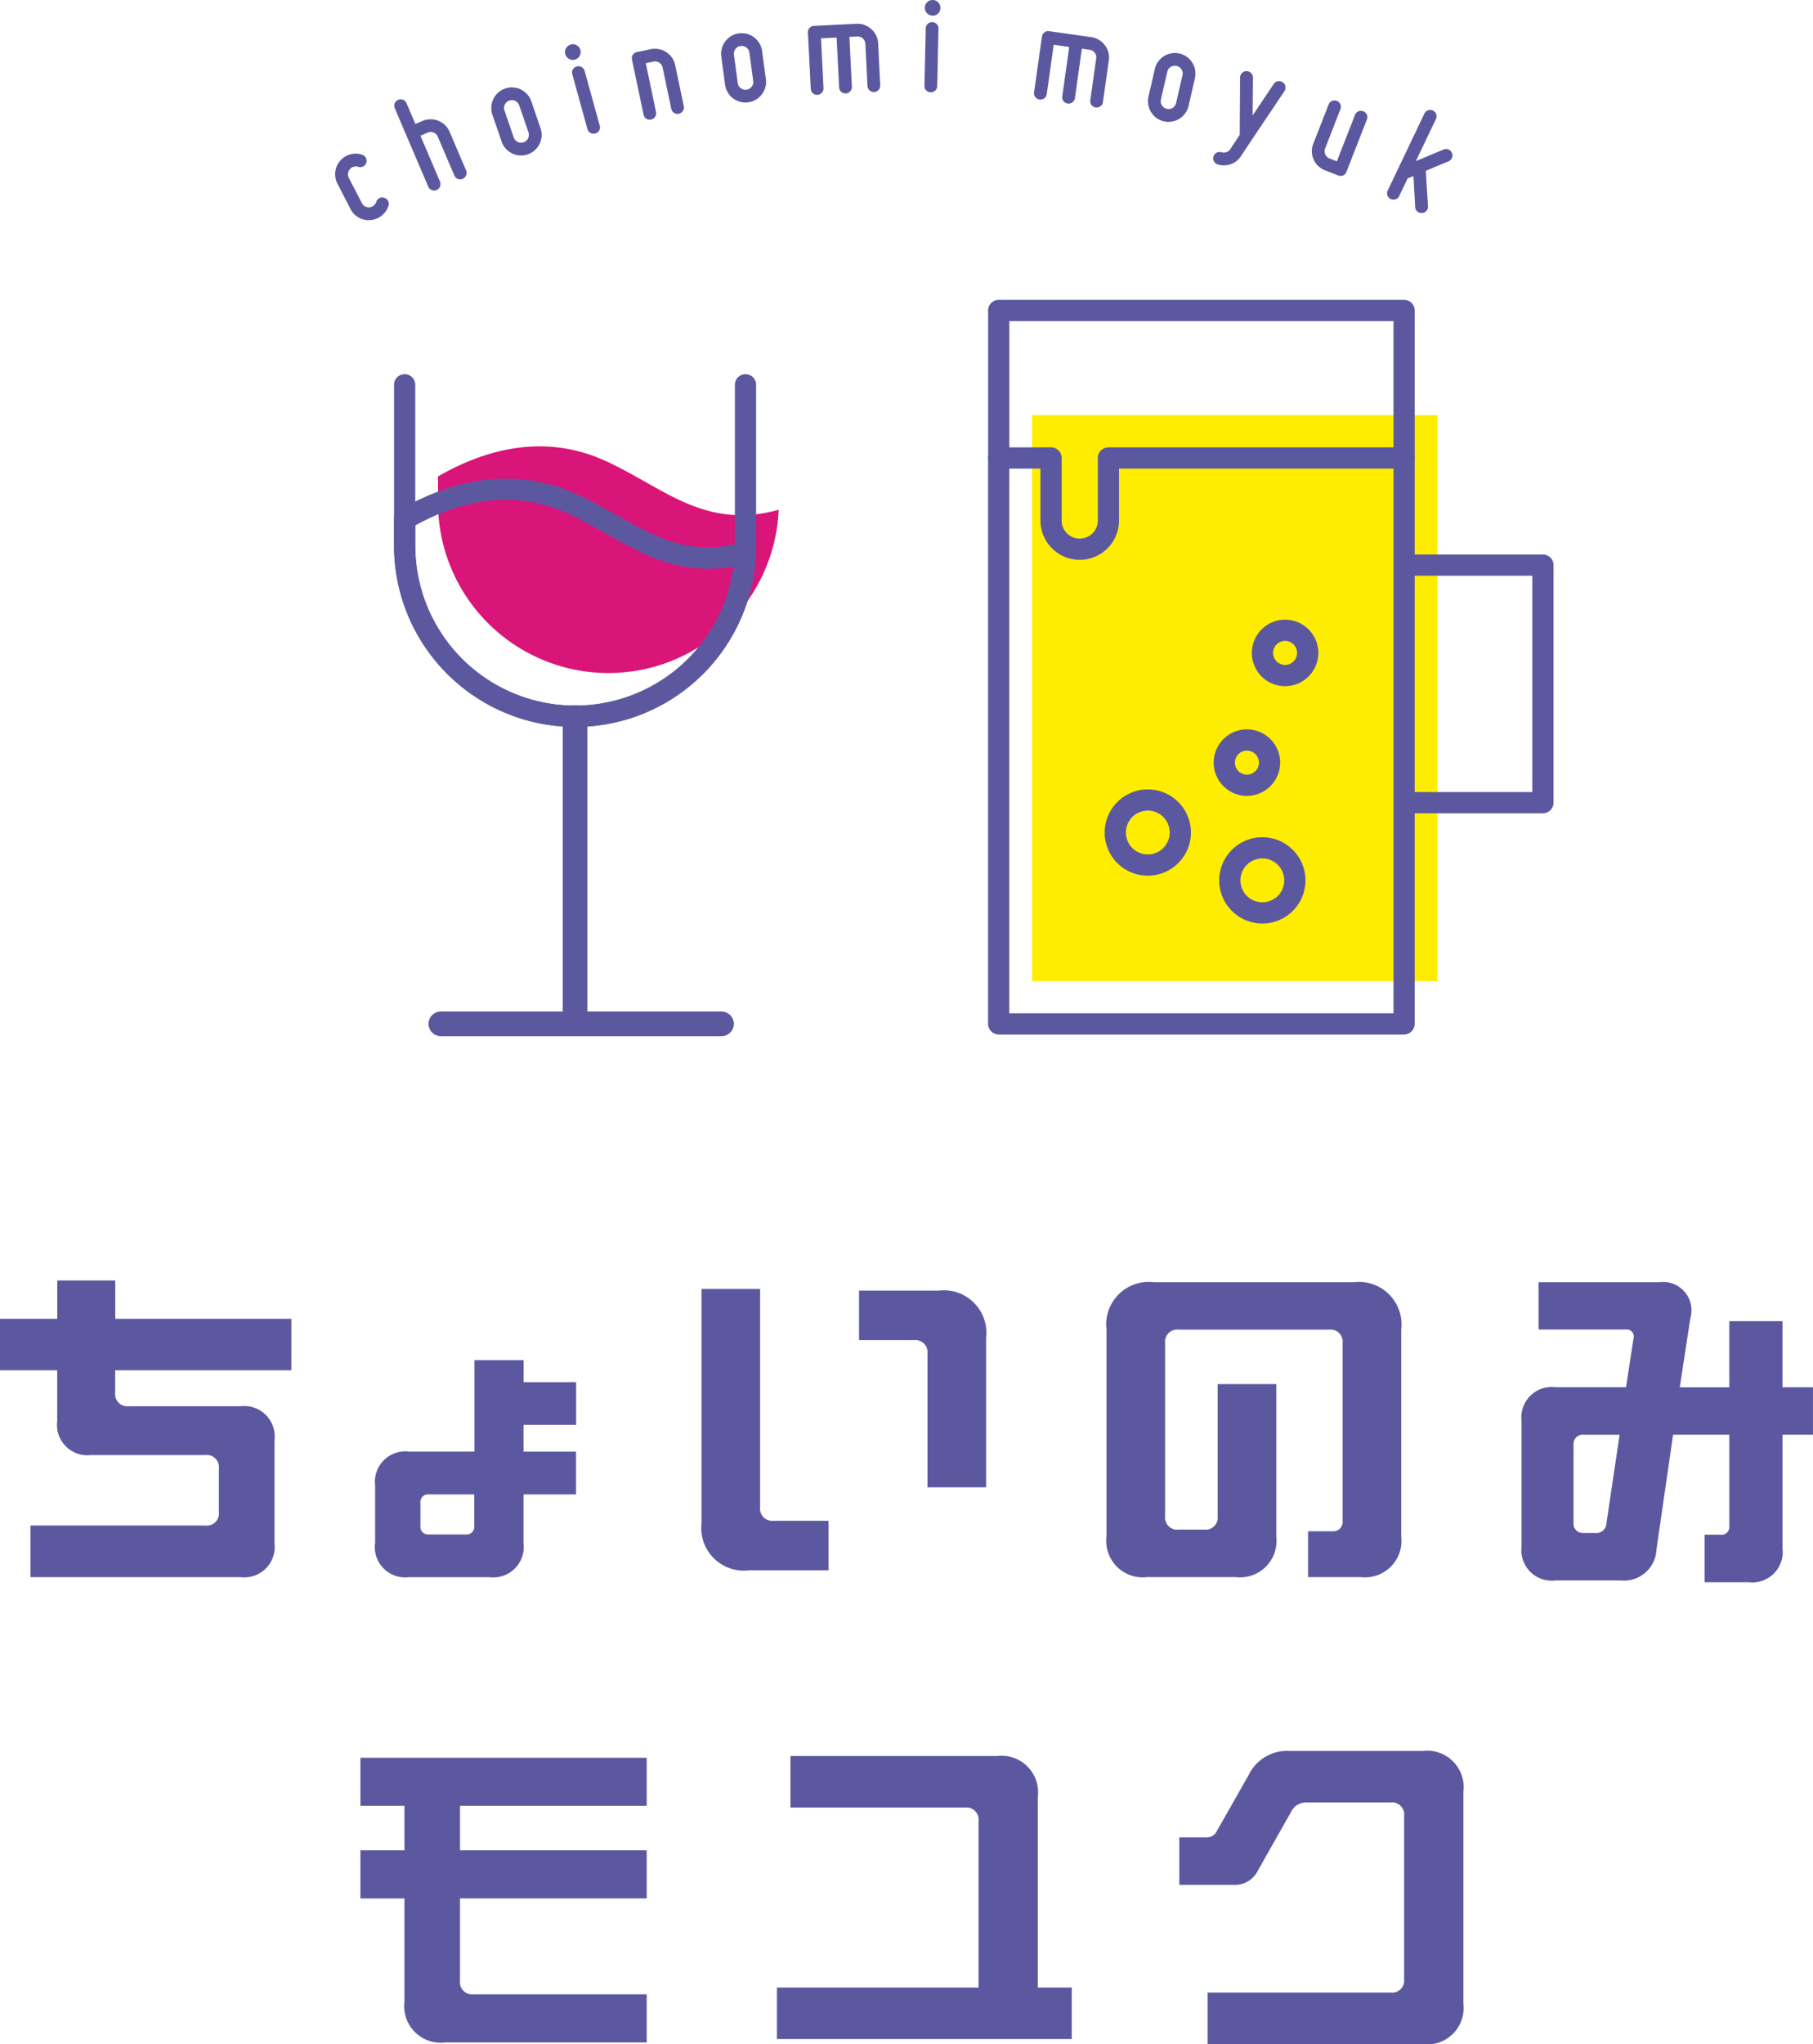 <svg xmlns="http://www.w3.org/2000/svg" xmlns:xlink="http://www.w3.org/1999/xlink" width="128.187" height="144.454" viewBox="0 0 128.187 144.454">
  <defs>
    <clipPath id="clip-path">
      <rect id="長方形_70" data-name="長方形 70" width="128.187" height="144.454" fill="none"/>
    </clipPath>
  </defs>
  <g id="content_newinfo_img01" transform="translate(0 0)">
    <g id="グループ_104" data-name="グループ 104" transform="translate(0 0)" clip-path="url(#clip-path)">
      <path id="パス_1748" data-name="パス 1748" d="M36.2,38.263H16.351a.869.869,0,0,1,0-1.738H36.2a.869.869,0,1,1,0,1.738" transform="translate(14.817 34.957)" fill="#5c58a0"/>
      <rect id="長方形_69" data-name="長方形 69" width="28.665" height="39.992" transform="translate(72.972 29.335)" fill="#ffed00"/>
      <path id="パス_1749" data-name="パス 1749" d="M27.675,17.15c-4.423-2.028-8.664-.748-11.85,1.092v1.877A12.048,12.048,0,0,0,39.91,20.6c-5.268,1.44-8.12-1.568-12.236-3.454" transform="translate(15.145 15.426)" fill="#d91579"/>
      <path id="パス_1750" data-name="パス 1750" d="M65.106,57.646H36.452a.761.761,0,0,1-.755-.755V16.9a.751.751,0,0,1,1.5,0V56.145H64.362V16.9a.751.751,0,0,1,1.5,0V56.891a.763.763,0,0,1-.757.755" transform="translate(34.164 15.46)" fill="#5c58a0"/>
      <path id="パス_1751" data-name="パス 1751" d="M47.1,36.329a3.049,3.049,0,1,1,3.049-3.047A3.052,3.052,0,0,1,47.1,36.329m0-4.6a1.549,1.549,0,1,0,1.548,1.55,1.551,1.551,0,0,0-1.548-1.55" transform="translate(42.154 28.933)" fill="#5c58a0"/>
      <path id="パス_1752" data-name="パス 1752" d="M42.959,34.6a3.049,3.049,0,1,1,3.049-3.049A3.053,3.053,0,0,1,42.959,34.6m0-4.6a1.549,1.549,0,1,0,1.548,1.548,1.549,1.549,0,0,0-1.548-1.548" transform="translate(38.196 27.282)" fill="#5c58a0"/>
      <path id="パス_1753" data-name="パス 1753" d="M47.577,27.076a2.35,2.35,0,1,1,2.35-2.35,2.354,2.354,0,0,1-2.35,2.35m0-3.2a.849.849,0,1,0,.849.849.851.851,0,0,0-.849-.849" transform="translate(43.285 21.414)" fill="#5c58a0"/>
      <path id="パス_1754" data-name="パス 1754" d="M46.2,31.037a2.35,2.35,0,1,1,2.35-2.35,2.354,2.354,0,0,1-2.35,2.35m0-3.2a.849.849,0,1,0,.849.849.851.851,0,0,0-.849-.849" transform="translate(41.963 25.205)" fill="#5c58a0"/>
      <path id="パス_1755" data-name="パス 1755" d="M60.839,38.31H51.166a.751.751,0,0,1,0-1.5H60.09V21.522H51.166a.751.751,0,0,1,0-1.5h9.674a.751.751,0,0,1,.75.752V37.56a.751.751,0,0,1-.75.75" transform="translate(48.251 19.162)" fill="#5c58a0"/>
      <path id="パス_1756" data-name="パス 1756" d="M27.035,38.42a12.814,12.814,0,0,1-12.8-12.8V14.282a.751.751,0,1,1,1.5,0V25.621a11.3,11.3,0,0,0,22.6,0V14.282a.751.751,0,1,1,1.5,0V25.621a12.814,12.814,0,0,1-12.8,12.8" transform="translate(13.625 12.949)" fill="#5c58a0"/>
      <path id="パス_1757" data-name="パス 1757" d="M21.2,48.435a.869.869,0,0,1-.869-.869V26.332a.869.869,0,1,1,1.738,0V47.566a.869.869,0,0,1-.869.869" transform="translate(19.459 24.37)" fill="#5c58a0"/>
      <path id="パス_1758" data-name="パス 1758" d="M42.177,29.2A2.784,2.784,0,0,1,39.4,26.418V22.75H36.449A.752.752,0,0,1,35.7,22V11.58a.752.752,0,0,1,.752-.752H65.113a.751.751,0,0,1,.75.752V22a.751.751,0,0,1-.75.752H44.956v3.668A2.784,2.784,0,0,1,42.177,29.2M37.2,21.249h2.949a.751.751,0,0,1,.75.75v4.419a1.279,1.279,0,1,0,2.558,0V22a.751.751,0,0,1,.752-.75H64.362v-8.92H37.2Z" transform="translate(34.164 10.363)" fill="#5c58a0"/>
      <path id="パス_1759" data-name="パス 1759" d="M27.035,34.826a12.814,12.814,0,0,1-12.8-12.8V20.15a.751.751,0,0,1,.376-.648c4.337-2.507,8.674-2.9,12.537-1.125,1.018.466,1.951.994,2.853,1.5,2.771,1.566,5.165,2.922,8.873,1.908a.752.752,0,0,1,.947.753A12.759,12.759,0,0,1,27.035,34.826m-11.3-14.238v1.438a11.3,11.3,0,0,0,22.506,1.444c-3.73.679-6.286-.761-8.979-2.284-.877-.5-1.781-1.008-2.74-1.448-3.343-1.53-6.971-1.243-10.787.849" transform="translate(13.625 16.543)" fill="#5c58a0"/>
      <path id="パス_1760" data-name="パス 1760" d="M8.145,52.583v1.581a.86.86,0,0,0,.957.959h7.906a2.15,2.15,0,0,1,2.4,2.393V64.8a2.151,2.151,0,0,1-2.4,2.4H2.157V63.554H14.517a.86.86,0,0,0,.959-.957V59.53a.862.862,0,0,0-.959-.959H6.445a2.149,2.149,0,0,1-2.4-2.4V52.583H0v-3.64H4.049V46.236h4.1v2.707H20.6v3.64Z" transform="translate(0 44.251)" fill="#5c58a0"/>
      <path id="パス_1761" data-name="パス 1761" d="M13.553,62.046V57.974a2.15,2.15,0,0,1,2.4-2.4h4.623V49.112h3.474v1.556h3.713v3.018H24.045v1.892h3.713V58.6H24.045v3.45a2.15,2.15,0,0,1-2.4,2.4h-5.7a2.149,2.149,0,0,1-2.4-2.4m6.419-.622a.542.542,0,0,0,.6-.6V58.6h-3.21a.543.543,0,0,0-.6.6v1.63a.542.542,0,0,0,.6.6Z" transform="translate(12.971 47.003)" fill="#5c58a0"/>
      <path id="パス_1762" data-name="パス 1762" d="M25.344,63.07V46.541h4.143V61.966a.861.861,0,0,0,.959.959h3.881v3.5H28.7a3.008,3.008,0,0,1-3.352-3.352M41.321,51.117a.861.861,0,0,0-.959-.959H36.482v-3.5h5.63a3.011,3.011,0,0,1,3.354,3.354V60.561H41.321Z" transform="translate(24.256 44.543)" fill="#5c58a0"/>
      <path id="パス_1763" data-name="パス 1763" d="M39.975,64.263V49.651A3.01,3.01,0,0,1,43.329,46.3H57.461a3.01,3.01,0,0,1,3.354,3.354V64.263a2.58,2.58,0,0,1-2.875,2.875H54.228V63.9h1.724a.656.656,0,0,0,.718-.72V50.608a.859.859,0,0,0-.957-.957H45.077a.859.859,0,0,0-.957.957V62.824a.859.859,0,0,0,.957.959h1.8a.861.861,0,0,0,.959-.959V53.5h4.143V64.263A2.58,2.58,0,0,1,49.1,67.138H42.85a2.58,2.58,0,0,1-2.875-2.875" transform="translate(38.258 44.309)" fill="#5c58a0"/>
      <path id="パス_1764" data-name="パス 1764" d="M67.909,64.141h1.149a.543.543,0,0,0,.6-.6V57.076H65.682l-1.174,8.1a2.3,2.3,0,0,1-2.538,2.2h-4.6a2.151,2.151,0,0,1-2.4-2.4V56.117a2.15,2.15,0,0,1,2.4-2.4h4.985l.526-3.425a.5.5,0,0,0-.552-.648H56.171V46.3H64.7a2.008,2.008,0,0,1,2.2,2.562l-.744,4.863h3.5V49.051h3.76v4.671h2.157v3.354H73.418V65.1a2.15,2.15,0,0,1-2.4,2.4H67.909ZM60.2,64.022a.707.707,0,0,0,.767-.671l.934-6.274h-2.54a.655.655,0,0,0-.718.718V63.3a.655.655,0,0,0,.718.718Z" transform="translate(52.612 44.309)" fill="#5c58a0"/>
      <path id="パス_1765" data-name="パス 1765" d="M16.135,80.716V73.411H13.021v-3.4h3.114V66.87H13.021v-3.4H33.263v3.4h-13.2v3.139h13.2v3.4h-13.2v5.82a.86.86,0,0,0,.957.959H33.263v3.4H19.01a2.58,2.58,0,0,1-2.875-2.875" transform="translate(12.462 60.744)" fill="#5c58a0"/>
      <path id="パス_1766" data-name="パス 1766" d="M28.069,79.768H42.322V68.006a.859.859,0,0,0-.959-.957H29.026V63.407H43.639a2.58,2.58,0,0,1,2.875,2.875V79.768h2.4V83.41H28.069Z" transform="translate(26.864 60.684)" fill="#5c58a0"/>
      <path id="パス_1767" data-name="パス 1767" d="M44.607,80.3H57.543a.859.859,0,0,0,.957-.957V67.823a.859.859,0,0,0-.957-.959H51.656a1.184,1.184,0,0,0-1.151.671L48.159,71.68a1.805,1.805,0,0,1-1.724,1.006H42.607V69.332h1.91a.766.766,0,0,0,.718-.407l2.3-4.049a3.005,3.005,0,0,1,2.875-1.652h9.41A2.579,2.579,0,0,1,62.692,66.1V81.07a2.581,2.581,0,0,1-2.873,2.875H44.607Z" transform="translate(40.777 60.509)" fill="#5c58a0"/>
      <path id="パス_1768" data-name="パス 1768" d="M14.6,10.243a1.435,1.435,0,0,1-1.409-.789l-.918-1.785a1.451,1.451,0,0,1-.157-.834,1.426,1.426,0,0,1,.339-.771,1.441,1.441,0,0,1,.714-.462,1.375,1.375,0,0,1,.842.023.42.42,0,0,1,.27.217.447.447,0,0,1-.542.634.541.541,0,0,0-.325,0,.568.568,0,0,0-.266.172.556.556,0,0,0-.129.3.536.536,0,0,0,.059.313L14,9.041a.533.533,0,0,0,.219.231.551.551,0,0,0,.613-.049.542.542,0,0,0,.186-.264.426.426,0,0,1,.562-.29.437.437,0,0,1,.294.571,1.4,1.4,0,0,1-.476.689,1.447,1.447,0,0,1-.793.313" transform="translate(11.587 5.31)" fill="#5c58a0"/>
      <path id="パス_1769" data-name="パス 1769" d="M17.239,9.992a.427.427,0,0,1-.346.006.439.439,0,0,1-.247-.245L14.282,4.217a.446.446,0,0,1,.239-.593.444.444,0,0,1,.346-.006.43.43,0,0,1,.245.245l.628,1.466.507-.215A1.371,1.371,0,0,1,16.814,5a1.464,1.464,0,0,1,.546.1,1.518,1.518,0,0,1,.468.3,1.436,1.436,0,0,1,.329.478l1.166,2.732a.454.454,0,0,1-.585.6.451.451,0,0,1-.247-.245L17.325,6.234a.53.53,0,0,0-.3-.3.546.546,0,0,0-.423.006l-.507.217L17.478,9.4a.444.444,0,0,1,.006.346.439.439,0,0,1-.245.247" transform="translate(13.631 3.432)" fill="#5c58a0"/>
      <path id="パス_1770" data-name="パス 1770" d="M20.327,7.888a1.407,1.407,0,0,1-.573.074,1.437,1.437,0,0,1-.538-.145,1.453,1.453,0,0,1-.442-.335,1.392,1.392,0,0,1-.294-.5l-.652-1.9a1.411,1.411,0,0,1-.074-.573,1.456,1.456,0,0,1,.979-1.276,1.411,1.411,0,0,1,.573-.074,1.455,1.455,0,0,1,.982.481,1.433,1.433,0,0,1,.294.5l.65,1.9a1.408,1.408,0,0,1,.076.573,1.556,1.556,0,0,1-.145.538,1.492,1.492,0,0,1-.337.442,1.392,1.392,0,0,1-.5.294m-1.3-3.8a.544.544,0,0,0-.342.7l.65,1.9a.552.552,0,1,0,1.045-.358l-.652-1.9a.55.55,0,0,0-.7-.342" transform="translate(16.986 3.022)" fill="#5c58a0"/>
      <path id="パス_1771" data-name="パス 1771" d="M21.112,2.683a.553.553,0,0,1-.679-.386.555.555,0,0,1,.806-.628A.543.543,0,0,1,21.5,2a.535.535,0,0,1-.051.421.526.526,0,0,1-.335.258m1.757,4.67a.448.448,0,0,1-.043.344.458.458,0,0,1-.618.17A.434.434,0,0,1,22,7.593L20.93,3.722a.467.467,0,0,1,.039-.344.444.444,0,0,1,.276-.211.439.439,0,0,1,.344.041.456.456,0,0,1,.213.276Z" transform="translate(19.534 1.529)" fill="#5c58a0"/>
      <path id="パス_1772" data-name="パス 1772" d="M24.189,6.766a.444.444,0,0,1-.534-.348l-.818-3.889a.446.446,0,0,1,.063-.342A.433.433,0,0,1,23.187,2l.982-.207a1.4,1.4,0,0,1,.577,0,1.5,1.5,0,0,1,.517.209,1.531,1.531,0,0,1,.4.387,1.411,1.411,0,0,1,.229.532L26.5,5.819a.431.431,0,0,1-.067.342.449.449,0,0,1-.818-.157L25.007,3.1a.547.547,0,0,0-.654-.427l-.54.112.724,3.448a.425.425,0,0,1-.067.342.449.449,0,0,1-.282.192" transform="translate(21.846 1.681)" fill="#5c58a0"/>
      <path id="パス_1773" data-name="パス 1773" d="M27.968,6.085a1.393,1.393,0,0,1-.577-.039,1.452,1.452,0,0,1-.869-.663,1.419,1.419,0,0,1-.19-.546l-.266-1.988a1.4,1.4,0,0,1,.039-.579,1.461,1.461,0,0,1,.247-.5,1.479,1.479,0,0,1,.415-.37,1.454,1.454,0,0,1,1.125-.151,1.453,1.453,0,0,1,.5.247,1.473,1.473,0,0,1,.368.415,1.4,1.4,0,0,1,.19.548l.268,1.988a1.427,1.427,0,0,1-.039.577,1.489,1.489,0,0,1-.247.5,1.461,1.461,0,0,1-.417.37,1.419,1.419,0,0,1-.546.19m-.534-3.979a.525.525,0,0,0-.366.211.534.534,0,0,0-.108.409l.268,1.99a.529.529,0,0,0,.209.366.536.536,0,0,0,.409.108.543.543,0,0,0,.368-.211.532.532,0,0,0,.106-.411L28.054,2.58a.55.55,0,0,0-.62-.474" transform="translate(24.933 1.147)" fill="#5c58a0"/>
      <path id="パス_1774" data-name="パス 1774" d="M30.114,1.888l.176,3.519a.425.425,0,0,1-.121.327.448.448,0,0,1-.781-.284l-.2-3.969a.434.434,0,0,1,.114-.327.442.442,0,0,1,.315-.145L32.625.859a1.373,1.373,0,0,1,.568.088,1.509,1.509,0,0,1,.476.288,1.417,1.417,0,0,1,.483,1.006L34.3,5.207a.428.428,0,0,1-.119.327.451.451,0,0,1-.636.031.429.429,0,0,1-.147-.313l-.147-2.967a.536.536,0,0,0-.18-.384.53.53,0,0,0-.4-.141l-.55.027.174,3.519a.431.431,0,0,1-.119.327.449.449,0,0,1-.309.147.445.445,0,0,1-.329-.115.438.438,0,0,1-.145-.313l-.176-3.519Z" transform="translate(27.936 0.821)" fill="#5c58a0"/>
      <path id="パス_1775" data-name="パス 1775" d="M34.3,6.081a.437.437,0,0,1-.139.317.424.424,0,0,1-.323.123.441.441,0,0,1-.44-.462l.09-4.012a.452.452,0,1,1,.9.02ZM33.963,1.1a.538.538,0,0,1-.388-.17A.529.529,0,0,1,33.425.54a.522.522,0,0,1,.168-.387.555.555,0,0,1,.783.018.526.526,0,0,1,.151.4.521.521,0,0,1-.168.386.528.528,0,0,1-.4.153" transform="translate(31.965 0)" fill="#5c58a0"/>
      <path id="パス_1776" data-name="パス 1776" d="M38.749,2.086l-.491,3.487a.431.431,0,0,1-.18.3.441.441,0,0,1-.331.084.448.448,0,0,1-.386-.509l.556-3.936a.439.439,0,0,1,.174-.3.434.434,0,0,1,.337-.084l2.981.421a1.372,1.372,0,0,1,.54.192,1.58,1.58,0,0,1,.415.374,1.428,1.428,0,0,1,.247.5,1.393,1.393,0,0,1,.035.577l-.415,2.941a.43.43,0,0,1-.178.3.452.452,0,0,1-.331.084.439.439,0,0,1-.3-.174.445.445,0,0,1-.084-.337l.415-2.941a.521.521,0,0,0-.1-.409.53.53,0,0,0-.366-.213l-.546-.078-.491,3.489a.424.424,0,0,1-.18.3.452.452,0,0,1-.63-.088.435.435,0,0,1-.084-.337l.491-3.487Z" transform="translate(35.752 1.076)" fill="#5c58a0"/>
      <path id="パス_1777" data-name="パス 1777" d="M42.6,6.743a1.418,1.418,0,0,1-.526-.239A1.5,1.5,0,0,1,41.7,6.1a1.532,1.532,0,0,1-.2-.519A1.413,1.413,0,0,1,41.511,5l.448-1.955a1.414,1.414,0,0,1,.241-.528,1.444,1.444,0,0,1,.407-.38,1.461,1.461,0,0,1,.519-.2,1.4,1.4,0,0,1,.577.014,1.418,1.418,0,0,1,.526.239,1.45,1.45,0,0,1,.581.928,1.4,1.4,0,0,1-.014.577l-.45,1.957a1.433,1.433,0,0,1-.239.526,1.46,1.46,0,0,1-.926.579,1.413,1.413,0,0,1-.579-.014m.9-3.912a.527.527,0,0,0-.417.068.533.533,0,0,0-.245.346L42.391,5.2a.549.549,0,0,0,.413.661.546.546,0,0,0,.661-.415l.45-1.955a.546.546,0,0,0-.415-.661" transform="translate(39.691 1.831)" fill="#5c58a0"/>
      <path id="パス_1778" data-name="パス 1778" d="M44.151,9.162a.451.451,0,1,1,.264-.863.536.536,0,0,0,.354-.008.52.52,0,0,0,.27-.211l.667-1.012.027-4.055a.453.453,0,0,1,.141-.319.432.432,0,0,1,.323-.125.439.439,0,0,1,.311.131.455.455,0,0,1,.137.321L46.621,5.7l1.493-2.229a.407.407,0,0,1,.29-.188.447.447,0,0,1,.337.067.423.423,0,0,1,.194.286.441.441,0,0,1-.063.342l-2.339,3.48-.746,1.125a1.355,1.355,0,0,1-.716.558,1.467,1.467,0,0,1-.92.022" transform="translate(41.947 2.459)" fill="#5c58a0"/>
      <path id="パス_1779" data-name="パス 1779" d="M47.834,8.255a1.459,1.459,0,0,1-.317-.458,1.523,1.523,0,0,1-.121-.544,1.413,1.413,0,0,1,.1-.57l1.082-2.765a.441.441,0,0,1,.583-.256.428.428,0,0,1,.252.239.435.435,0,0,1,0,.346L48.335,7.012a.537.537,0,0,0,.008.423.527.527,0,0,0,.305.292l.515.2,1.284-3.28a.433.433,0,0,1,.237-.251.427.427,0,0,1,.346-.006.444.444,0,0,1,.256.585l-1.446,3.7a.434.434,0,0,1-.239.252.443.443,0,0,1-.346,0l-.935-.366a1.42,1.42,0,0,1-.485-.313" transform="translate(45.359 3.472)" fill="#5c58a0"/>
      <path id="パス_1780" data-name="パス 1780" d="M53.006,10.776a.459.459,0,0,1-.115.335.388.388,0,0,1-.311.139.433.433,0,0,1-.327-.106.4.4,0,0,1-.153-.309l-.121-2.194-.413.168-.593,1.241a.438.438,0,0,1-.256.235.456.456,0,0,1-.579-.278.438.438,0,0,1,.022-.346L52.751,4.23a.445.445,0,0,1,.256-.235.452.452,0,0,1,.56.622L52.149,7.588l1.959-.822a.453.453,0,0,1,.35,0,.431.431,0,0,1,.243.251.418.418,0,0,1,0,.342.43.43,0,0,1-.249.241l-1.6.669Z" transform="translate(47.959 3.799)" fill="#5c58a0"/>
    </g>
  </g>
</svg>
